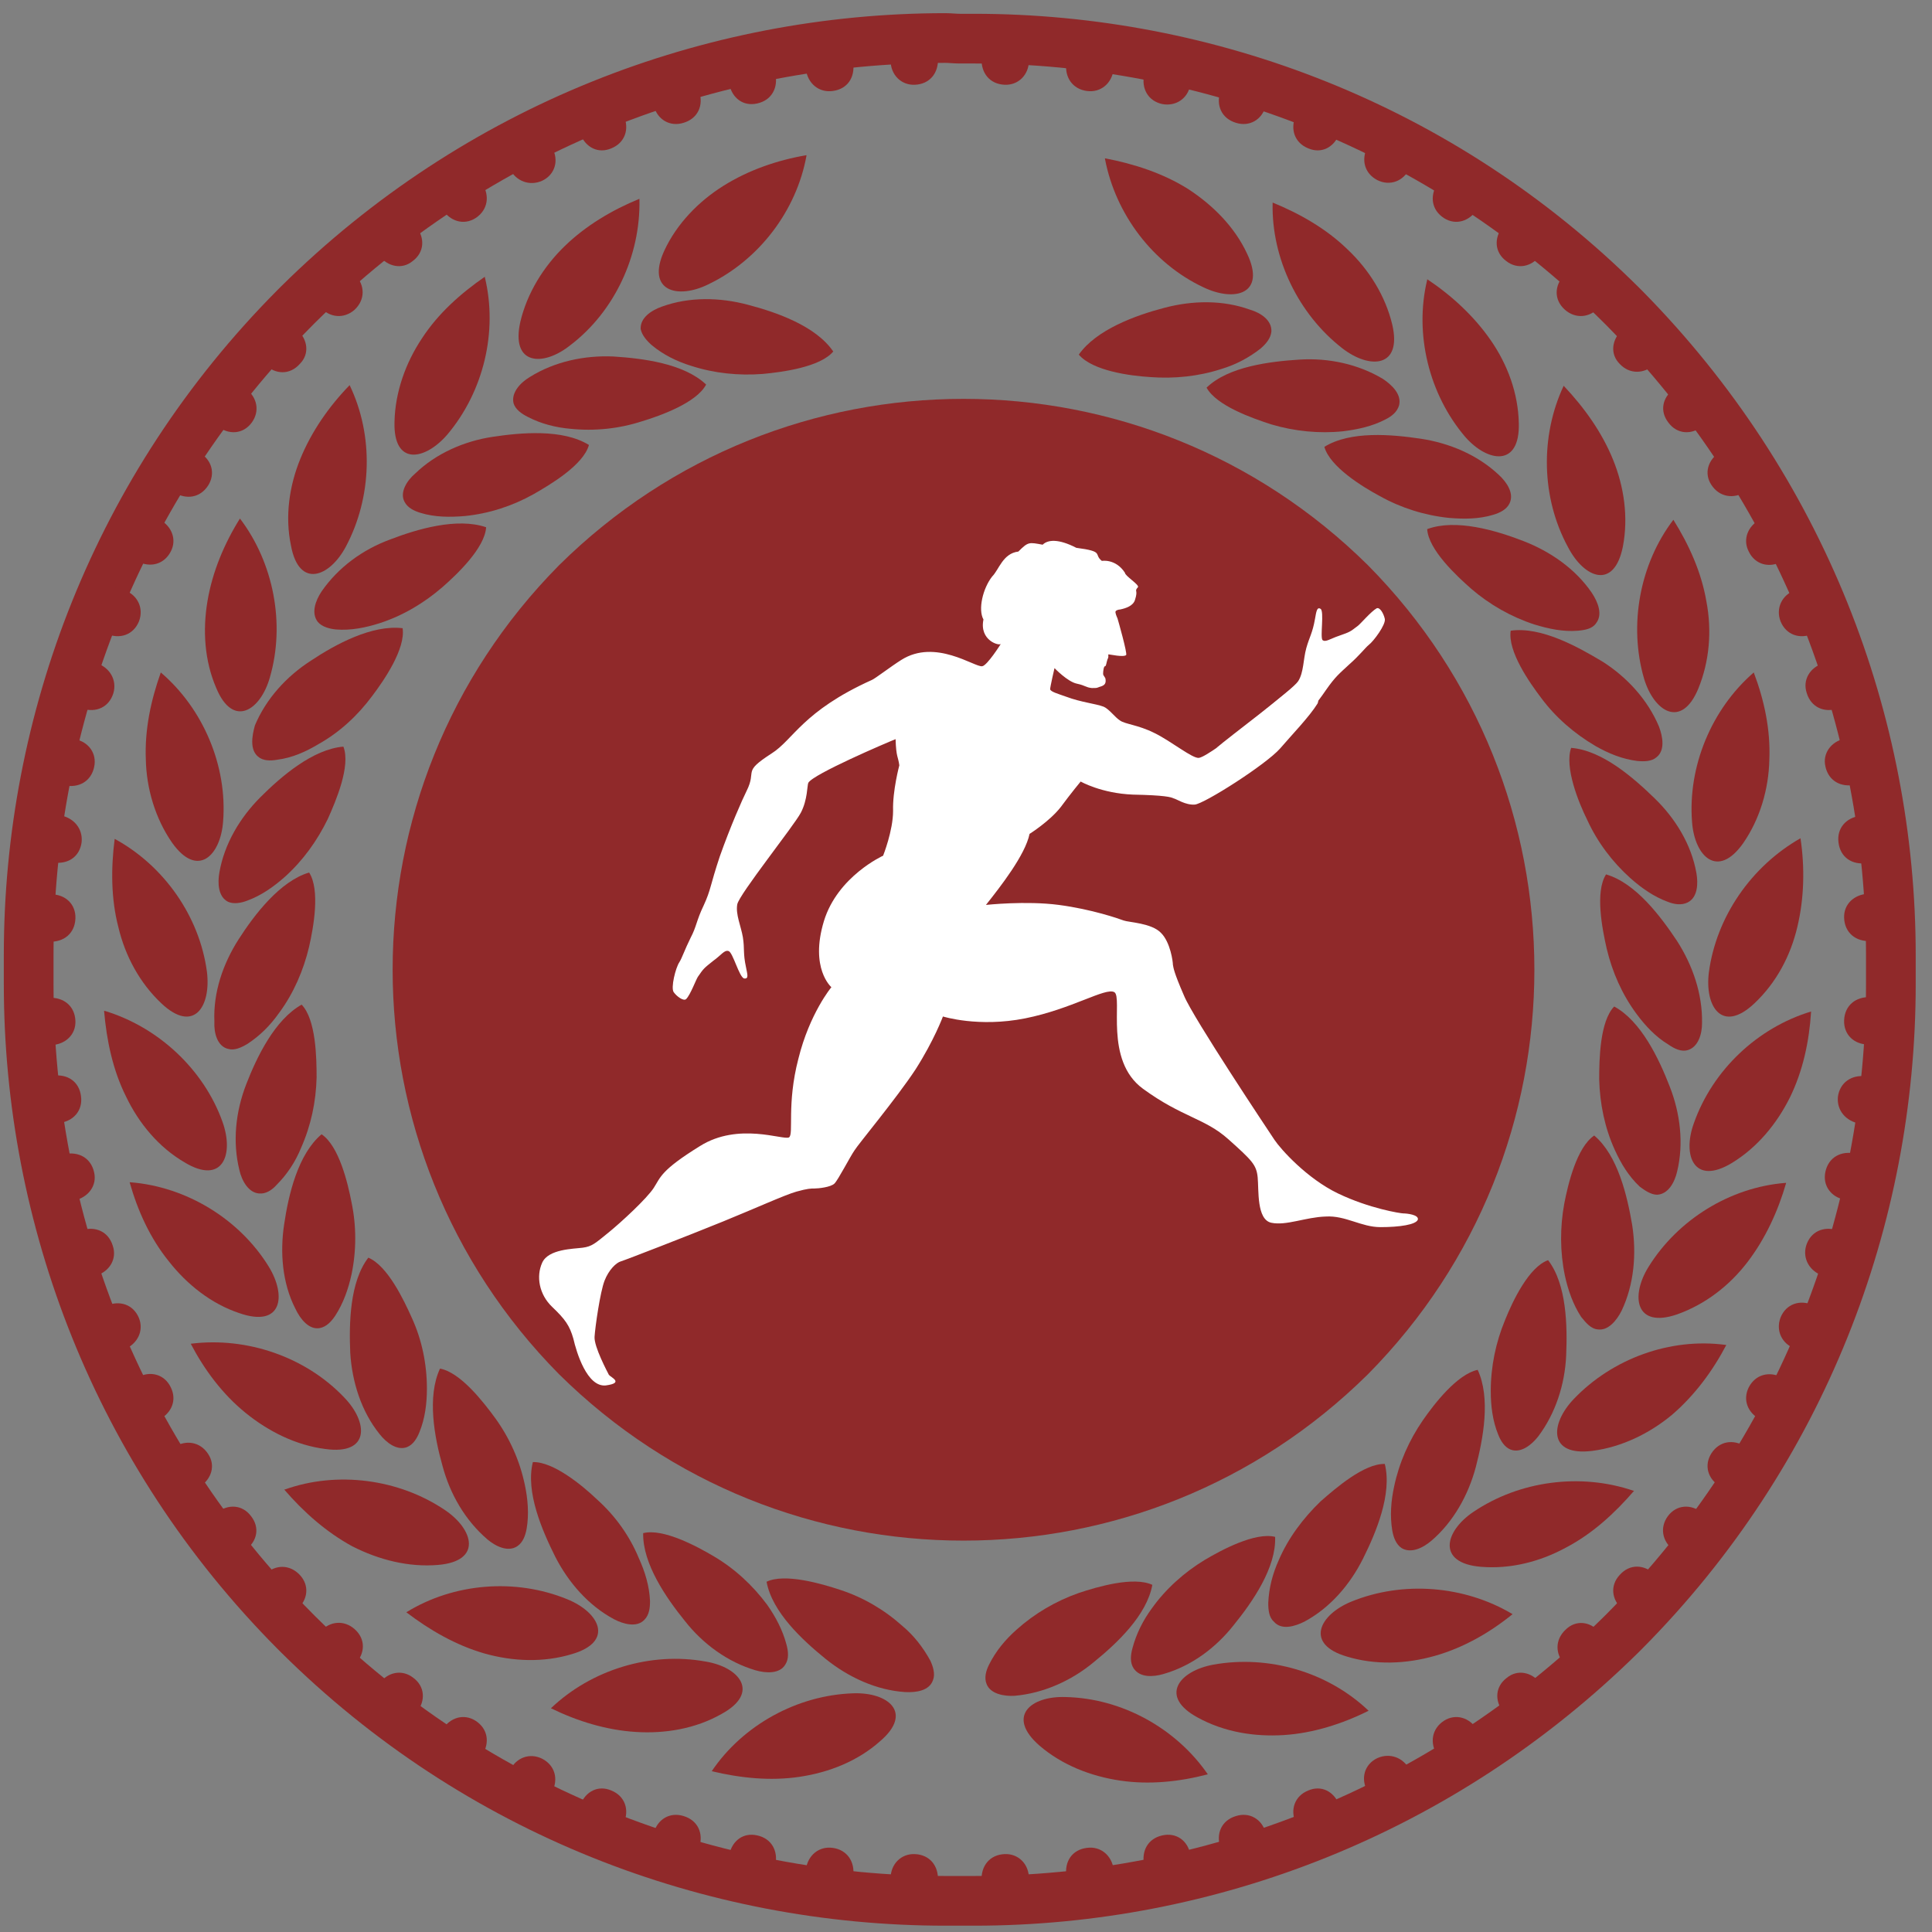 <?xml version="1.0" encoding="utf-8"?>
<!-- Generator: Adobe Illustrator 21.0.2, SVG Export Plug-In . SVG Version: 6.00 Build 0)  -->
<svg version="1.1" id="Layer_1" xmlns="http://www.w3.org/2000/svg" xmlns:xlink="http://www.w3.org/1999/xlink" x="0px" y="0px"
	 viewBox="0 0 310 310" style="enable-background:new 0 0 310 310;" xml:space="preserve">
<rect x="0" y="0" width="310" height="310" fill="#808080" stroke="none"/>
<style type="text/css">
	.st0{fill:#90292A;}
	.st1{fill:#FFFFFF;}
	.st2{fill:none;}
	.st3{fill:none;stroke:#90292A;stroke-width:7.975;stroke-miterlimit:10;}
</style>
<path class="st0" d="M154.6,64c23.5,0,46.9,8.9,64.9,26.7c17.8,18,26.7,41.4,26.7,64.9c0,23.5-8.9,46.9-26.7,64.9
	c-18,17.8-41.4,26.7-64.9,26.7c-23.5,0-46.9-8.9-64.9-26.7C71.9,202.5,63,179,63,155.6c0-23.5,8.9-46.9,26.7-64.9
	C107.7,72.9,131.1,64,154.6,64z"/>
<g>
	<path class="st1" d="M211.5,107.5c0.7,2.6-0.7-1.6-0.4-1.6c0.5,0,0.7,6.5,0.3,7c-1.3,2.1-4.2,5.1-6,7.2c-2.3,2.6-12.2,8.9-13.7,9
		c-1.5,0.1-2.9-0.9-3.4-1c-0.4-0.2-1.4-0.5-6.5-0.6c-5.1-0.2-8.4-2.1-8.4-2.1s-1.5,1.8-3.2,4.1c-1.8,2.3-5,4.3-5,4.3
		c-0.7,3.4-4.7,8.5-7,11.4c0,0,6.4-0.7,11.7,0c5.3,0.7,9.6,2.2,10.4,2.5c0.8,0.3,4.5,0.4,6,2c1.5,1.5,1.9,4.6,1.9,5.1
		c0.1,0.5,0.1,1.1,1.8,5c1.5,3.6,13.5,21.6,14.5,23.1c1,1.5,5.2,6.2,10.2,8.6c5,2.4,10,3.2,10.5,3.2c0.5,0,2.5,0.2,2.3,1
		c-0.3,0.8-2.9,1.2-6,1.2c-3.1,0-5.6-1.9-8.8-1.7c-3.2,0.1-6.3,1.5-8.7,1c-2.4-0.5-2-5.3-2.2-7.3c-0.2-2-0.9-2.7-4.7-6.1
		c-3.8-3.4-7.4-3.5-13.7-8.1c-6.3-4.6-3.2-14.7-4.6-15.5c-1.4-0.8-6.8,2.7-14.3,4.2c-7.5,1.5-13.2-0.3-13.2-0.3s-1.4,3.8-4.4,8.5
		c-3.1,4.7-9.2,12-9.8,13c-0.7,1-2.6,4.7-3.2,5.3c-0.6,0.6-2.6,0.8-3.2,0.8c-0.6,0-1.1,0-2.9,0.5c-1.8,0.5-6.4,2.6-11.8,4.8
		c-5.4,2.2-15.7,6.2-16.4,6.4c-0.7,0.2-1.9,1.3-2.6,3.1c-0.7,1.8-1.5,7.4-1.6,9c-0.1,1.6,2.1,5.7,2.3,6.1c0.3,0.4,2.5,1.3-0.5,1.7
		c-3,0.3-4.7-5.3-5.2-7.5c-0.6-2.1-1.3-3.1-3.4-5.1c-2.1-2-2.6-4.9-1.6-7.1c1-2.2,5-2.2,6.5-2.4c1.5-0.2,2-0.7,4.1-2.4
		c2.1-1.7,6.2-5.5,7.3-7.2c1.1-1.7,1.1-2.8,7.4-6.7c6.2-3.9,13.4-0.9,14.3-1.4c0.8-0.5-0.4-5.3,1.5-12.6c1.8-7.3,5.3-11.5,5.3-11.5
		s-3.5-3-1.2-10.6c2.2-7.2,9.5-10.5,9.5-10.5s1.6-4,1.6-7.2c-0.1-3.2,1-7.3,1-7.3c-0.2-1.5-0.5-1.2-0.6-4.2c-1.5,0.6-13.2,5.6-14,7
		c-0.2,0.4-0.1,2.7-1.2,4.8c-1.1,2.1-9.9,13.1-10.2,14.7c-0.3,1.6,0.6,3.5,0.9,5.3c0.3,1.9,0,2.5,0.5,4.8c0.2,1.1,0.5,1.9-0.3,1.8
		c-0.8-0.2-1.8-4.2-2.5-4.4c-0.7-0.2-1.1,0.6-2.5,1.6c-1.5,1.2-1.5,1.2-2.4,2.5c-0.3,0.4-1.2,2.9-1.9,3.6c-0.4,0.4-1.5-0.4-2-1.1
		c-0.5-0.7,0.3-3.9,0.9-4.8c0.4-0.6,0.9-2.1,1.8-3.9c1-1.9,0.9-2.7,2.1-5.2c1.2-2.6,1-3.1,2.6-7.9c1.7-4.8,3.6-9.1,4.3-10.5
		c1.7-3.4-0.8-2.9,4-6c3.5-2.2,5-6.8,16.1-11.8c0.5-0.2,3.1-2.2,4.7-3.2c5.5-3.5,11.8,1.2,13,1c0.8-0.1,3-3.6,3-3.6
		c-0.2,0.4-3.5-0.5-2.8-3.9c-0.9-1.6-0.1-5,1.4-6.9c1.1-1.1,1.7-3.7,4.2-4c1.6-1.6,1.7-1.5,3.9-1.1c0.8-0.8,2.5-1,5.4,0.5
		c4.6,0.6,2.7,1,4.1,2.1c0,0,2.2-0.4,3.7,1.9c0,0.5,2.3,1.9,2.1,2.3c-0.7,0.8,0.1,0.3-0.5,2.1c-0.3,0.9-1.4,1.3-2.4,1.5
		c-0.2,0-0.6,0.1-0.7,0.3c-0.1,0.2,0.2,0.9,0.3,1.1c0.1,0.3,1.6,5.6,1.4,5.9c-0.4,0.4-2.6-0.1-2.8-0.1c-0.2,0,0.1,0.3-0.2,0.8
		c-0.2,0.6-0.2,1.1-0.4,1.1c-0.2,0-0.3,0.8-0.3,1.2c0,0.4,0.4,0.5,0.4,1c0.1,1-0.8,1-1.2,1.2c-0.3,0.1-0.3,0.1-1,0.1
		c-1-0.1-1-0.4-2.4-0.7c-1.5-0.3-3.6-2.5-3.6-2.5s-0.7,3-0.7,3.4c0.1,0.4,1.2,0.7,2.6,1.2c2.4,0.9,4.7,1.1,6,1.6
		c0.9,0.4,1.8,1.7,2.6,2.2c0.8,0.6,2.9,0.7,5.5,2c2.7,1.3,6.2,4.2,7.2,4c1.1-0.2,4.9-3.1,7.3-4.8C201.8,114.8,211.3,107,211.5,107.5
		z"/>
</g>
<g>
	<path class="st2" d="M150.5,37.5c0.6,0,1.3,0,1.9,0c29.4-0.4,58.9,10.4,81.7,32.3c0.1,0.1,0.1,0.1,0.2,0.2c0.1,0.1,0.2,0.1,0.2,0.2
		c22.6,22.2,34.1,51.5,34.5,80.9c0,0.6,0,1.3,0,1.9c0,0.6,0,1.3,0,1.9c0.4,29.4-10.4,58.9-32.3,81.7c-0.1,0.1-0.1,0.1-0.2,0.2
		c-0.1,0.1-0.1,0.2-0.2,0.2c-22.2,22.6-51.5,34.1-80.9,34.5c-0.6,0-1.3,0-1.9,0c-0.6,0-1.3,0-1.9,0c-29.4,0.4-58.9-10.4-81.7-32.3
		c-0.1-0.1-0.2-0.1-0.2-0.2c-0.1-0.1-0.2-0.1-0.2-0.2c-22.6-22.2-34.1-51.5-34.5-80.9c0-0.6,0-1.3,0-1.9c0-0.6,0-1.3,0-1.9
		c-0.4-29.4,10.4-58.9,32.3-81.7c0.1-0.1,0.1-0.2,0.2-0.2c0.1-0.1,0.1-0.2,0.2-0.2c22.2-22.6,51.5-34.1,80.9-34.5
		C149.2,37.5,149.9,37.5,150.5,37.5z"/>
	<g>
		<path class="st0" d="M104.6,55.4c1.8,1.5,4,2.6,6.3,3.3c3.7,1.2,7.6,1.6,11.5,1.3c3.2-0.3,9.2-1.1,11.3-3.6
			c-2.8-4.1-9.1-6.3-13.7-7.5c-4.5-1.2-9.4-1.3-13.8,0.3c-1.7,0.6-3.5,1.8-3.4,3.6C103,53.8,103.8,54.7,104.6,55.4z"/>
		<path class="st0" d="M113.7,45.6c8.1-3.9,14.1-11.8,15.7-20.6c0,0,0,0,0-0.1c-4.7,0.8-9.3,2.4-13.3,4.9c-4,2.5-7.5,6.1-9.5,10.4
			C103.6,46.7,108.7,48.1,113.7,45.6z"/>
	</g>
	<path class="st0" d="M84.7,66.9c2.1,1.1,4.5,1.7,6.8,1.9c3.9,0.4,7.8,0,11.5-1.2c3-0.9,8.8-3,10.3-5.9c-3.6-3.4-10.2-4.2-14.9-4.5
		C93.8,57,89,58,85,60.5c-1.5,0.9-3,2.5-2.6,4.2C82.7,65.7,83.7,66.4,84.7,66.9z"/>
	<path class="st0" d="M91.5,55.4C98.6,50,102.8,41,102.6,32c0,0,0,0,0-0.1c-4.4,1.8-8.6,4.3-12,7.6c-3.4,3.3-6,7.5-7.1,12.1
		C81.9,58.6,87.1,58.9,91.5,55.4z"/>
	<path class="st0" d="M64.9,80.5c0.5,1,1.6,1.5,2.6,1.8c2.3,0.7,4.7,0.7,7.1,0.5c3.9-0.4,7.6-1.6,11-3.5c2.8-1.6,8-4.7,8.9-7.9
		c-4.2-2.6-10.9-2-15.5-1.3c-4.6,0.7-9.1,2.7-12.4,5.9C65.3,77.1,64.1,79,64.9,80.5z"/>
	<path class="st0" d="M71.8,69.7c5.8-6.9,8.1-16.5,6-25.2c0,0,0,0,0-0.1c-3.9,2.7-7.5,5.9-10.1,9.9c-2.6,3.9-4.3,8.6-4.4,13.4
		C63.1,74.8,68.2,73.9,71.8,69.7z"/>
	<path class="st0" d="M51.6,94.9c-1,1.5-1.7,3.5-0.6,4.9c0.7,0.8,1.9,1.1,2.9,1.2c2.4,0.2,4.8-0.3,7-1c3.7-1.2,7.1-3.2,10.1-5.8
		c2.4-2.1,6.8-6.3,7-9.6c-4.7-1.6-11.1,0.3-15.5,2C58.2,88.2,54.3,91,51.6,94.9z"/>
	<path class="st0" d="M55.5,87.7c4.2-7.9,4.5-17.8,0.6-25.9c0,0,0,0,0,0c-3.3,3.4-6.1,7.4-7.9,11.8c-1.8,4.4-2.5,9.3-1.5,14
		C48,94.5,52.9,92.6,55.5,87.7z"/>
	<path class="st0" d="M41.4,121.4c0.8,0.7,2,0.7,3.1,0.5c2.4-0.3,4.6-1.3,6.6-2.5c3.4-1.9,6.3-4.6,8.6-7.7c1.9-2.5,5.4-7.6,4.9-10.9
		c-4.9-0.6-10.8,2.6-14.7,5.2c-3.9,2.5-7.2,6.1-9,10.4C40.4,118.2,40.1,120.3,41.4,121.4z"/>
	<path class="st0" d="M43.3,108.7c2.5-8.6,0.6-18.4-4.8-25.5c0,0,0,0,0,0c-2.5,4-4.4,8.5-5.2,13.2c-0.8,4.7-0.5,9.6,1.4,14
		C37.4,116.9,41.8,114,43.3,108.7z"/>
	<path class="st0" d="M39.7,144.5c2.2-0.8,4.2-2.2,6-3.8c2.9-2.6,5.2-5.8,6.9-9.3c1.3-2.9,3.7-8.5,2.5-11.6
		c-4.9,0.4-10,4.8-13.3,8.1c-3.3,3.3-5.8,7.5-6.6,12.1c-0.3,1.7-0.2,3.9,1.4,4.7C37.5,145.1,38.7,144.9,39.7,144.5z"/>
	<path class="st0" d="M27.6,135.2c4.1,5.8,7.8,2.1,8.2-3.4c0.7-8.9-3.2-18.1-10-23.9c0,0,0,0,0,0c-1.6,4.5-2.6,9.2-2.4,14
		C23.5,126.5,24.9,131.3,27.6,135.2z"/>
	<path class="st0" d="M36.6,168.3c1,0.3,2.1-0.2,3.1-0.8c2-1.3,3.7-3,5.1-5c2.3-3.1,3.9-6.8,4.8-10.6c0.7-3.1,1.8-9.1,0-11.9
		c-4.7,1.4-8.8,6.8-11.3,10.7c-2.5,3.9-4.1,8.5-3.9,13.2C34.3,165.8,34.9,167.9,36.6,168.3z"/>
	<path class="st0" d="M25.9,161c5.2,4.9,8,0.5,7.3-5.1c-1.2-8.9-6.9-17-14.8-21.3c0,0,0,0,0,0c-0.6,4.7-0.6,9.6,0.6,14.2
		C20.1,153.4,22.4,157.7,25.9,161z"/>
	<path class="st0" d="M41.6,191.5c1.1,0.1,2.1-0.6,2.8-1.4c1.7-1.7,3-3.7,3.9-5.9c1.6-3.6,2.4-7.4,2.5-11.3c0-3.2-0.1-9.3-2.4-11.7
		c-4.3,2.4-7.2,8.4-8.9,12.8c-1.7,4.4-2.2,9.2-1.1,13.7C38.8,189.5,39.9,191.4,41.6,191.5z"/>
	<path class="st0" d="M29.6,186.5c6.1,3.7,8-1.2,6.1-6.5c-3-8.4-10.3-15.2-18.9-17.8c0,0,0,0-0.1,0c0.4,4.7,1.4,9.5,3.5,13.7
		C22.3,180.3,25.5,184.1,29.6,186.5z"/>
	<path class="st0" d="M51.3,213.1c1.1-0.2,1.9-1.1,2.5-2c1.3-2,2.1-4.3,2.6-6.6c0.8-3.8,0.8-7.8,0-11.6c-0.6-3.1-2-9-4.8-10.9
		c-3.8,3.2-5.3,9.7-6,14.4c-0.7,4.6-0.3,9.5,1.8,13.6C48.2,211.7,49.6,213.4,51.3,213.1z"/>
	<path class="st0" d="M43.1,203.2c-4.7-7.6-13.2-12.8-22.2-13.5c0,0,0,0-0.1,0c1.3,4.6,3.3,9,6.3,12.7c2.9,3.7,6.8,6.8,11.3,8.3
		C45.3,213.1,46,207.9,43.1,203.2z"/>
	<path class="st0" d="M60.9,230.1c1.1,1.4,2.8,2.7,4.4,2.1c1-0.4,1.6-1.4,2-2.4c0.9-2.2,1.2-4.6,1.2-7c0-3.9-0.8-7.8-2.4-11.3
		c-1.3-2.9-3.9-8.4-7-9.7c-3,3.9-3.1,10.6-2.9,15.3C56.5,221.8,58,226.5,60.9,230.1z"/>
	<path class="st0" d="M55.2,224.2c-6.2-6.5-15.6-9.7-24.5-8.6c0,0,0,0-0.1,0c2.2,4.2,5.1,8.1,8.8,11.1c3.7,3,8.1,5.2,12.8,5.8
		C59.4,233.5,59.1,228.2,55.2,224.2z"/>
	<path class="st0" d="M70.6,219.6c-2.1,4.5-0.9,11,0.4,15.6c1.2,4.5,3.6,8.7,7.2,11.8c1.3,1.1,3.3,2.1,4.8,1.1
		c0.9-0.6,1.3-1.7,1.5-2.8c0.4-2.3,0.2-4.8-0.3-7.1c-0.8-3.8-2.4-7.4-4.7-10.6C77.6,225,73.9,220.2,70.6,219.6z"/>
	<path class="st0" d="M70.3,251.1c7.1-0.6,5.7-5.7,1.1-8.8c-7.4-5-17.3-6.3-25.7-3.3c0,0,0,0-0.1,0c3.1,3.6,6.7,6.8,10.9,9.1
		C60.8,250.3,65.6,251.5,70.3,251.1z"/>
	<path class="st0" d="M95.8,240.6c-2.3-2.2-7-6.1-10.3-6c-1.2,4.8,1.5,11,3.6,15.2c2.1,4.1,5.3,7.8,9.4,10c1.5,0.8,3.7,1.4,4.9,0.1
		c0.8-0.8,0.9-2,0.9-3c-0.1-2.4-0.8-4.7-1.8-6.9C101,246.4,98.7,243.2,95.8,240.6z"/>
	<path class="st0" d="M91,256.6c-8.3-3.4-18.2-2.6-25.8,2.1c0,0,0,0,0,0c3.8,2.9,8,5.3,12.5,6.6c4.6,1.3,9.5,1.5,14.1,0.1
		C98.6,263.4,96.2,258.7,91,256.6z"/>
	<path class="st0" d="M121.2,268c1.7,0.5,3.9,0.6,4.8-0.9c0.6-0.9,0.5-2.1,0.2-3.2c-0.6-2.3-1.7-4.4-3.1-6.4
		c-2.3-3.1-5.2-5.8-8.6-7.8c-2.7-1.6-8.1-4.5-11.3-3.7c-0.1,4.9,3.7,10.4,6.7,14.1C112.8,263.8,116.8,266.7,121.2,268z"/>
	<path class="st0" d="M113.2,266.6c-8.8-1.6-18.3,1.3-24.8,7.5c0,0,0,0,0,0c4.3,2.1,8.9,3.5,13.6,3.8c4.7,0.3,9.6-0.5,13.8-2.9
		C122,271.6,118.7,267.5,113.2,266.6z"/>
	<path class="st0" d="M144.8,260.9c-2.9-2.6-6.3-4.6-10-5.8c-3-1-8.9-2.7-11.8-1.3c0.9,4.9,5.8,9.4,9.5,12.4c3.6,2.9,8.1,5,12.7,5.3
		c1.8,0.1,3.9-0.2,4.5-1.9c0.4-1,0-2.2-0.4-3.1C148.1,264.3,146.6,262.4,144.8,260.9z"/>
	<path class="st0" d="M136.9,271.7c-9,0.3-17.7,5.1-22.7,12.5c0,0,0,0,0,0c4.6,1.1,9.4,1.6,14.1,0.9c4.7-0.7,9.3-2.5,12.9-5.7
		C146.6,274.8,142.5,271.5,136.9,271.7z"/>
	<path class="st0" d="M184.5,60.5c3.9,0.3,7.8-0.1,11.5-1.3c2.3-0.7,4.4-1.8,6.3-3.3c0.8-0.7,1.6-1.6,1.7-2.7c0.1-1.8-1.7-3-3.4-3.5
		c-4.4-1.6-9.3-1.5-13.8-0.3c-4.6,1.2-10.9,3.5-13.7,7.5C175.3,59.5,181.3,60.3,184.5,60.5z"/>
	<path class="st0" d="M193.1,46.1c5,2.4,10.1,1.1,7-5.4c-2-4.3-5.5-7.8-9.5-10.4c-4-2.5-8.6-4-13.3-4.9c0,0,0,0,0,0.1
		C179,34.4,185,42.3,193.1,46.1z"/>
	<path class="st0" d="M221.9,60.8c-4-2.4-8.8-3.4-13.4-3.1c-4.7,0.3-11.4,1.1-14.9,4.5c1.6,2.9,7.3,4.9,10.4,5.9
		c3.7,1.1,7.7,1.5,11.5,1.1c2.4-0.3,4.7-0.8,6.8-1.9c1-0.5,1.9-1.2,2.2-2.3C224.9,63.3,223.4,61.8,221.9,60.8z"/>
	<path class="st0" d="M215.4,55.9c4.4,3.4,9.6,3.1,8-3.8c-1.1-4.6-3.7-8.8-7.2-12.1c-3.4-3.3-7.6-5.7-12-7.5c0,0,0,0,0,0.1
		C204,41.4,208.3,50.4,215.4,55.9z"/>
	<path class="st0" d="M212.5,71.7c0.9,3.2,6.1,6.4,8.9,7.9c3.4,1.9,7.2,3.1,11.1,3.5c2.4,0.2,4.8,0.2,7.1-0.5c1-0.3,2.1-0.8,2.6-1.8
		c0.8-1.6-0.4-3.4-1.7-4.6c-3.4-3.2-7.9-5.1-12.5-5.8C223.3,69.7,216.7,69.1,212.5,71.7z"/>
	<path class="st0" d="M243.7,67.9c-0.1-4.8-1.8-9.4-4.5-13.3c-2.7-3.9-6.3-7.2-10.2-9.8c0,0,0,0,0,0.1c-2.1,8.7,0.3,18.4,6.1,25.2
		C238.7,74.2,243.9,75,243.7,67.9z"/>
	<path class="st0" d="M229,84.9c0.2,3.3,4.7,7.5,7.1,9.6c2.9,2.5,6.4,4.5,10.1,5.7c2.3,0.7,4.6,1.2,7,1c1.1-0.1,2.3-0.3,2.9-1.2
		c1.1-1.4,0.3-3.4-0.7-4.9c-2.6-3.8-6.6-6.6-11-8.3C240,85.1,233.6,83.2,229,84.9z"/>
	<path class="st0" d="M260.4,87.7c0.9-4.7,0.2-9.6-1.6-14c-1.8-4.4-4.6-8.3-7.9-11.8c0,0,0,0,0,0c-3.8,8.1-3.6,18,0.7,25.9
		C254.2,92.8,259,94.7,260.4,87.7z"/>
	<path class="st0" d="M242.4,101.2c-0.5,3.3,3,8.3,4.9,10.8c2.3,3.1,5.3,5.7,8.7,7.7c2.1,1.2,4.3,2.1,6.7,2.4
		c1.1,0.1,2.3,0.1,3.1-0.6c1.4-1.1,1-3.3,0.4-4.9c-1.8-4.3-5.1-7.9-9-10.4C253.2,103.8,247.3,100.5,242.4,101.2z"/>
	<path class="st0" d="M272.5,110.5c1.8-4.4,2.2-9.3,1.3-14c-0.8-4.7-2.8-9.1-5.3-13.1c0,0,0,0,0,0c-5.4,7.1-7.2,16.9-4.7,25.5
		C265.4,114.2,269.8,117,272.5,110.5z"/>
	<path class="st0" d="M261.6,140.9c1.8,1.6,3.8,3,6,3.8c1,0.4,2.2,0.6,3.2,0.1c1.6-0.8,1.7-3,1.4-4.7c-0.8-4.6-3.4-8.8-6.7-12
		c-3.4-3.3-8.4-7.7-13.4-8.1c-1.1,3.1,1.2,8.8,2.6,11.6C256.3,135.1,258.7,138.3,261.6,140.9z"/>
	<path class="st0" d="M271.5,131.9c0.4,5.5,4.1,9.2,8.2,3.4c2.7-3.9,4.1-8.7,4.2-13.4c0.2-4.8-0.8-9.5-2.5-14c0,0,0,0,0,0
		C274.6,113.8,270.8,123,271.5,131.9z"/>
	<path class="st0" d="M270.8,168.5c1.7-0.5,2.3-2.6,2.3-4.3c0.1-4.7-1.5-9.3-4-13.2c-2.6-3.9-6.6-9.3-11.4-10.7
		c-1.8,2.8-0.6,8.8,0.1,11.9c0.9,3.8,2.5,7.4,4.8,10.5c1.4,1.9,3.1,3.7,5.1,4.9C268.7,168.3,269.8,168.8,270.8,168.5z"/>
	<path class="st0" d="M274.2,156c-0.7,5.5,2.1,9.9,7.3,5c3.5-3.3,5.8-7.6,6.9-12.3c1.1-4.6,1.2-9.5,0.5-14.2c0,0,0,0,0,0
		C281,139,275.4,147.1,274.2,156z"/>
	<path class="st0" d="M265.9,191.7c1.8-0.1,2.8-2,3.2-3.7c1.1-4.5,0.5-9.4-1.2-13.7c-1.7-4.4-4.6-10.5-8.9-12.8
		c-2.3,2.4-2.4,8.5-2.4,11.7c0.1,3.9,0.9,7.8,2.5,11.3c1,2.2,2.2,4.2,4,5.9C263.9,191,264.9,191.7,265.9,191.7z"/>
	<path class="st0" d="M290.6,162.3c-8.6,2.6-15.8,9.4-18.8,17.9c-1.9,5.2,0,10.1,6.1,6.4c4.1-2.5,7.2-6.3,9.3-10.5
		C289.3,171.8,290.3,167.1,290.6,162.3C290.6,162.3,290.6,162.3,290.6,162.3z"/>
	<path class="st0" d="M256.3,213.3c1.7,0.3,3.1-1.4,3.9-3c2-4.2,2.4-9.1,1.7-13.7c-0.8-4.7-2.3-11.2-6.1-14.4
		c-2.8,1.9-4.2,7.8-4.8,10.9c-0.7,3.8-0.7,7.8,0.1,11.6c0.5,2.3,1.3,4.6,2.6,6.6C254.5,212.3,255.3,213.2,256.3,213.3z"/>
	<path class="st0" d="M264.5,203.3c-2.9,4.7-2.1,9.9,4.6,7.6c4.5-1.6,8.4-4.6,11.3-8.4c2.9-3.8,4.9-8.2,6.2-12.7c0,0,0,0-0.1,0
		C277.6,190.5,269.2,195.7,264.5,203.3z"/>
	<path class="st0" d="M241.5,211.8c-1.5,3.6-2.3,7.5-2.3,11.4c0,2.4,0.3,4.8,1.2,7c0.4,1,1,2,2,2.4c1.6,0.6,3.3-0.7,4.4-2.1
		c2.8-3.7,4.3-8.4,4.5-13c0.2-4.7,0.1-11.4-2.9-15.3C245.3,203.3,242.7,208.8,241.5,211.8z"/>
	<path class="st0" d="M252.5,224.5c-3.8,4-4.1,9.2,3,8.3c4.7-0.6,9.2-2.8,12.8-5.8c3.6-3.1,6.5-7,8.7-11.2c0,0,0,0-0.1,0
		C268,214.6,258.7,218,252.5,224.5z"/>
	<path class="st0" d="M228.3,227.9c-2.2,3.2-3.8,6.8-4.6,10.6c-0.5,2.3-0.7,4.7-0.3,7.1c0.2,1.1,0.6,2.2,1.5,2.8
		c1.5,0.9,3.4,0,4.8-1.2c3.5-3,5.9-7.3,7.1-11.8c1.2-4.6,2.4-11.1,0.3-15.6C233.8,220.5,230.1,225.3,228.3,227.9z"/>
	<path class="st0" d="M236.4,242.6c-4.6,3.1-5.9,8.2,1.2,8.8c4.7,0.4,9.5-0.8,13.7-3.1c4.2-2.2,7.8-5.5,10.9-9.1c0,0,0,0-0.1,0
		C253.6,236.3,243.8,237.6,236.4,242.6z"/>
	<path class="st0" d="M209.3,260.2c4.1-2.2,7.3-5.9,9.4-10.1c2.1-4.2,4.7-10.4,3.5-15.2c-3.3-0.1-7.9,3.9-10.3,6
		c-2.8,2.7-5.2,5.9-6.7,9.4c-1,2.2-1.6,4.5-1.7,6.9c0,1.1,0.1,2.3,0.9,3C205.6,261.6,207.7,261,209.3,260.2z"/>
	<path class="st0" d="M216.8,257c-5.1,2.1-7.5,6.8-0.7,8.8c4.6,1.4,9.5,1.2,14.1-0.1c4.6-1.3,8.8-3.7,12.5-6.7c0,0,0,0,0,0
		C235,254.4,225.1,253.6,216.8,257z"/>
	<path class="st0" d="M193.3,250.3c-3.3,2-6.3,4.7-8.5,7.8c-1.4,1.9-2.5,4.1-3.1,6.4c-0.3,1.1-0.4,2.3,0.2,3.2
		c1,1.5,3.1,1.4,4.8,0.9c4.5-1.3,8.4-4.2,11.3-7.9c3-3.7,6.8-9.2,6.6-14.1C201.4,245.8,196,248.7,193.3,250.3z"/>
	<path class="st0" d="M194.7,267.1c-5.5,1-8.8,5.1-2.5,8.5c4.2,2.3,9,3.1,13.8,2.8c4.7-0.3,9.4-1.8,13.6-3.9c0,0,0,0,0,0
		C213.1,268.3,203.6,265.5,194.7,267.1z"/>
	<path class="st0" d="M184.9,254.3c-3-1.4-8.8,0.3-11.8,1.3c-3.7,1.3-7.1,3.3-10,5.9c-1.8,1.6-3.3,3.4-4.4,5.6
		c-0.5,1-0.8,2.1-0.4,3.1c0.6,1.6,2.8,2,4.5,1.9c4.6-0.4,9.1-2.4,12.7-5.4C179.2,263.7,184,259.2,184.9,254.3z"/>
	<path class="st0" d="M171,272.3c-5.6-0.2-9.6,3.1-4.2,7.8c3.6,3.1,8.2,4.9,12.9,5.6c4.7,0.7,9.5,0.2,14.1-1c0,0,0,0,0,0
		C188.7,277.3,180,272.5,171,272.3z"/>
</g>
<path class="st3" d="M154,6.2c0.8,0,1.6,0,2.3,0c37.5,0,75.1,14.2,103.8,42.7c0.1,0.1,0.2,0.2,0.3,0.3c0.1,0.1,0.2,0.2,0.3,0.3
	c28.4,28.8,42.7,66.3,42.7,103.8c0,0.8,0,1.6,0,2.3c0,0.8,0,1.6,0,2.3c0,37.5-14.2,75.1-42.7,103.8c-0.1,0.1-0.2,0.2-0.3,0.3
	c-0.1,0.1-0.2,0.2-0.3,0.3c-28.8,28.4-66.3,42.7-103.8,42.7c-0.8,0-1.6,0-2.3,0c-0.8,0-1.6,0-2.3,0c-37.5,0-75.1-14.2-103.8-42.7
	c-0.1-0.1-0.2-0.2-0.3-0.3c-0.1-0.1-0.2-0.2-0.3-0.3C18.8,233,4.6,195.4,4.6,157.9c0-0.8,0-1.6,0-2.3c0-0.8,0-1.6,0-2.4
	c0-37.5,14.2-75.1,42.7-103.8c0.1-0.1,0.2-0.2,0.3-0.3c0.1-0.1,0.2-0.2,0.3-0.3C76.6,20.4,114.1,6.1,151.7,6.1
	C152.4,6.1,153.2,6.2,154,6.2z"/>
<path class="st2" d="M154,12.3c0.8,0,1.6,0,2.4,0c36,0,71.9,13.6,99.5,40.9c0.1,0.1,0.2,0.2,0.3,0.3c0.1,0.1,0.2,0.2,0.3,0.3
	c27.3,27.6,40.9,63.5,40.9,99.5c0,0.8,0,1.6,0,2.3c0,0.8,0,1.6,0,2.3c0,36-13.6,71.9-40.9,99.5c-0.1,0.1-0.2,0.2-0.3,0.3
	c-0.1,0.1-0.2,0.2-0.3,0.3c-27.6,27.3-63.5,40.9-99.5,40.9c-0.8,0-1.6,0-2.3,0c-0.8,0-1.6,0-2.3,0c-36,0-71.9-13.6-99.5-40.9
	c-0.1-0.1-0.2-0.2-0.3-0.3c-0.1-0.1-0.2-0.2-0.3-0.3c-27.3-27.6-40.9-63.5-40.9-99.5c0-0.8,0-1.6,0-2.3c0-0.8,0-1.6,0-2.3
	c0-36,13.6-71.9,40.9-99.5c0.1-0.1,0.2-0.2,0.3-0.3c0.1-0.1,0.2-0.2,0.3-0.3c27.6-27.3,63.5-40.9,99.5-40.9
	C152.4,12.3,153.2,12.3,154,12.3z"/>
<g>
	<g>
		<g>
			<path class="st0" d="M260.3,52.9c1.8-1.6,4.1-1.5,5.6,0.1c1.5,1.7,1.3,3.9-0.4,5.5c-1.7,1.5-4,1.6-5.6-0.1
				C258.3,56.8,258.6,54.5,260.3,52.9z"/>
		</g>
		<g>
			<path class="st0" d="M268.6,62.4c1.9-1.4,4.2-1.2,5.5,0.6c1.4,1.8,1,4-0.9,5.4c-1.8,1.4-4.1,1.3-5.5-0.6
				C266.3,66,266.7,63.8,268.6,62.4z"/>
		</g>
		<g>
			<path class="st0" d="M276,72.5c2-1.3,4.3-0.8,5.5,1.1c1.2,1.9,0.6,4.1-1.4,5.3c-1.9,1.2-4.2,0.9-5.5-1.1
				C273.4,76,274,73.8,276,72.5z"/>
		</g>
		<g>
			<path class="st0" d="M282.5,83.3c2.1-1.1,4.3-0.4,5.3,1.6c1,2,0.3,4.1-1.9,5.2c-2,1.1-4.3,0.5-5.3-1.6
				C279.6,86.6,280.4,84.4,282.5,83.3z"/>
		</g>
		<g>
			<path class="st0" d="M288,94.7c2.2-0.9,4.3,0,5.2,2c0.8,2.1-0.1,4.1-2.3,5c-2.1,0.9-4.3,0.2-5.2-2
				C284.9,97.6,285.9,95.5,288,94.7z"/>
		</g>
		<g>
			<path class="st0" d="M292.6,106.4c2.3-0.7,4.3,0.3,5,2.5c0.7,2.1-0.5,4.1-2.7,4.8c-2.2,0.7-4.3-0.2-5-2.5
				C289.2,109.1,290.4,107.1,292.6,106.4z"/>
		</g>
		<g>
			<path class="st0" d="M296,118.5c2.3-0.5,4.3,0.7,4.8,2.9c0.5,2.2-0.8,4-3.1,4.5c-2.3,0.5-4.3-0.6-4.8-2.9
				C292.4,120.9,293.8,119,296,118.5z"/>
		</g>
		<g>
			<path class="st0" d="M298.5,130.9c2.3-0.3,4.2,1.1,4.5,3.3c0.3,2.2-1.2,4-3.5,4.3c-2.3,0.3-4.2-0.9-4.5-3.3
				C294.7,132.9,296.2,131.2,298.5,130.9z"/>
		</g>
		<g>
			<path class="st0" d="M299.8,143.4c2.4-0.1,4.1,1.4,4.2,3.7c0.1,2.2-1.5,3.8-3.9,3.9c-2.3,0.1-4.1-1.3-4.2-3.7
				C295.8,145.1,297.5,143.5,299.8,143.4z"/>
		</g>
	</g>
	<g>
		<g>
			<path class="st0" d="M51.4,49.3c-1.6-1.8-1.5-4.1,0.1-5.6c1.7-1.5,3.9-1.3,5.5,0.4c1.6,1.7,1.6,4-0.1,5.6
				C55.2,51.2,52.9,51,51.4,49.3z"/>
		</g>
		<g>
			<path class="st0" d="M60.8,41c-1.4-1.9-1.2-4.2,0.6-5.5c1.8-1.4,4-1,5.4,0.9c1.4,1.8,1.3,4.1-0.6,5.5
				C64.5,43.3,62.2,42.8,60.8,41z"/>
		</g>
		<g>
			<path class="st0" d="M71,33.6c-1.3-2-0.8-4.3,1.1-5.5c1.9-1.2,4.1-0.6,5.3,1.4c1.2,1.9,0.9,4.2-1.1,5.5
				C74.4,36.2,72.2,35.5,71,33.6z"/>
		</g>
		<g>
			<path class="st0" d="M81.8,27.1c-1.1-2.1-0.4-4.3,1.6-5.3c2-1,4.1-0.3,5.2,1.9c1.1,2,0.5,4.3-1.6,5.3
				C85,29.9,82.8,29.1,81.8,27.1z"/>
		</g>
		<g>
			<path class="st0" d="M93.1,21.5c-0.9-2.2,0-4.3,2-5.2c2.1-0.8,4.1,0.1,5,2.3c0.9,2.1,0.2,4.3-2,5.2C96,24.7,94,23.7,93.1,21.5z"
				/>
		</g>
		<g>
			<path class="st0" d="M104.9,17c-0.7-2.3,0.3-4.3,2.5-5c2.1-0.7,4.1,0.5,4.8,2.7c0.7,2.2-0.2,4.3-2.5,5
				C107.5,20.4,105.5,19.2,104.9,17z"/>
		</g>
		<g>
			<path class="st0" d="M117,13.5c-0.5-2.3,0.7-4.3,2.9-4.8c2.2-0.5,4,0.8,4.5,3.1c0.5,2.3-0.6,4.3-2.9,4.8
				C119.3,17.1,117.5,15.8,117,13.5z"/>
		</g>
		<g>
			<path class="st0" d="M129.3,11.1c-0.3-2.3,1.1-4.2,3.3-4.5c2.2-0.3,4,1.2,4.3,3.5c0.3,2.3-0.9,4.2-3.3,4.5
				C131.4,14.9,129.6,13.4,129.3,11.1z"/>
		</g>
		<g>
			<path class="st0" d="M142.9,9.7c-0.1-2.4,1.4-4.1,3.7-4.2c2.2-0.1,3.8,1.5,3.9,3.9c0.1,2.3-1.3,4.1-3.7,4.2
				C144.6,13.7,142.9,12,142.9,9.7z"/>
		</g>
	</g>
	<g>
		<g>
			<path class="st0" d="M47.7,258.2c-1.8,1.6-4.1,1.5-5.6-0.1c-1.5-1.7-1.3-3.9,0.4-5.5c1.7-1.6,4-1.6,5.6,0.1
				C49.7,254.4,49.4,256.7,47.7,258.2z"/>
		</g>
		<g>
			<path class="st0" d="M39.4,248.7c-1.9,1.4-4.2,1.2-5.5-0.6c-1.4-1.8-1-4,0.9-5.4c1.8-1.4,4.1-1.3,5.5,0.6
				C41.7,245.1,41.3,247.3,39.4,248.7z"/>
		</g>
		<g>
			<path class="st0" d="M32,238.6c-2,1.3-4.3,0.8-5.5-1.1c-1.2-1.9-0.6-4.1,1.4-5.3c1.9-1.2,4.2-0.9,5.5,1.1
				C34.6,235.1,34,237.3,32,238.6z"/>
		</g>
		<g>
			<path class="st0" d="M25.5,227.8c-2.1,1.1-4.3,0.4-5.3-1.6c-1-2-0.3-4.1,1.9-5.2c2-1.1,4.3-0.5,5.3,1.6
				C28.4,224.6,27.6,226.7,25.5,227.8z"/>
		</g>
		<g>
			<path class="st0" d="M20,216.5c-2.2,0.9-4.3,0-5.2-2c-0.8-2.1,0.1-4.1,2.3-5c2.1-0.9,4.3-0.2,5.2,2
				C23.1,213.5,22.1,215.6,20,216.5z"/>
		</g>
		<g>
			<path class="st0" d="M15.4,204.7c-2.3,0.7-4.3-0.3-5-2.5c-0.7-2.1,0.5-4.1,2.7-4.8c2.2-0.7,4.3,0.2,5,2.5
				C18.8,202,17.6,204,15.4,204.7z"/>
		</g>
		<g>
			<path class="st0" d="M12,192.6c-2.3,0.5-4.3-0.7-4.8-2.9c-0.5-2.2,0.8-4,3.1-4.5c2.3-0.5,4.3,0.6,4.8,2.9
				C15.6,190.2,14.2,192.1,12,192.6z"/>
		</g>
		<g>
			<path class="st0" d="M9.5,180.2c-2.3,0.3-4.2-1.1-4.5-3.3c-0.3-2.2,1.2-4,3.5-4.3c2.3-0.3,4.2,0.9,4.5,3.3
				C13.3,178.2,11.8,179.9,9.5,180.2z"/>
		</g>
		<g>
			<path class="st0" d="M8.2,167.7c-2.4,0.1-4.1-1.4-4.2-3.7c-0.1-2.2,1.5-3.8,3.9-3.9c2.3-0.1,4.1,1.3,4.2,3.7
				C12.2,166,10.5,167.6,8.2,167.7z"/>
		</g>
	</g>
	<g>
		<g>
			<path class="st0" d="M256.7,261.9c1.6,1.8,1.5,4.1-0.1,5.6c-1.7,1.5-3.9,1.3-5.5-0.4c-1.6-1.7-1.6-4,0.1-5.6
				C252.8,259.9,255.1,260.1,256.7,261.9z"/>
		</g>
		<g>
			<path class="st0" d="M247.2,270.1c1.4,1.9,1.2,4.2-0.6,5.5c-1.8,1.4-4,1-5.4-0.9c-1.4-1.8-1.3-4.1,0.6-5.5
				C243.5,267.8,245.8,268.3,247.2,270.1z"/>
		</g>
		<g>
			<path class="st0" d="M237,277.5c1.3,2,0.8,4.3-1.1,5.5c-1.9,1.2-4.1,0.6-5.3-1.4c-1.2-1.9-0.9-4.2,1.1-5.5
				C233.6,274.9,235.8,275.6,237,277.5z"/>
		</g>
		<g>
			<path class="st0" d="M226.2,284c1.1,2.1,0.4,4.3-1.6,5.3c-2,1-4.1,0.3-5.2-1.9c-1.1-2-0.5-4.3,1.6-5.3
				C223,281.2,225.2,282,226.2,284z"/>
		</g>
		<g>
			<path class="st0" d="M214.9,289.6c0.9,2.2,0,4.3-2,5.2c-2.1,0.9-4.1-0.1-5-2.3c-0.9-2.1-0.2-4.3,2-5.2
				C212,286.4,214,287.4,214.9,289.6z"/>
		</g>
		<g>
			<path class="st0" d="M203.1,294.1c0.7,2.3-0.3,4.3-2.5,5c-2.1,0.7-4.1-0.5-4.8-2.7c-0.7-2.2,0.2-4.3,2.5-5
				C200.5,290.7,202.5,291.9,203.1,294.1z"/>
		</g>
		<g>
			<path class="st0" d="M191,297.6c0.5,2.3-0.7,4.3-2.9,4.8c-2.2,0.5-4-0.8-4.5-3.1c-0.5-2.3,0.6-4.3,2.9-4.8
				C188.7,294,190.6,295.3,191,297.6z"/>
		</g>
		<g>
			<path class="st0" d="M178.7,300c0.3,2.3-1.1,4.2-3.3,4.5c-2.2,0.3-4-1.2-4.3-3.5c-0.3-2.3,0.9-4.2,3.3-4.5
				C176.6,296.2,178.4,297.7,178.7,300z"/>
		</g>
		<g>
			<path class="st0" d="M165.1,301.4c0.1,2.4-1.4,4.1-3.7,4.2c-2.2,0.1-3.8-1.5-3.9-3.9c-0.1-2.3,1.3-4.1,3.7-4.2
				C163.4,297.4,165.1,299.1,165.1,301.4z"/>
		</g>
	</g>
	<g>
		<g>
			<path class="st0" d="M251.1,49.7c-1.8-1.6-1.7-3.9-0.1-5.6c1.6-1.8,3.9-1.9,5.5-0.4c1.7,1.5,1.7,3.8,0.1,5.6
				C255.1,51,252.8,51.2,251.1,49.7z"/>
		</g>
		<g>
			<path class="st0" d="M241.7,41.9c-1.9-1.4-2-3.7-0.6-5.5c1.4-1.9,3.7-2.3,5.4-0.9c1.8,1.4,2,3.7,0.6,5.5
				C245.8,42.8,243.5,43.3,241.7,41.9z"/>
		</g>
		<g>
			<path class="st0" d="M231.7,35c-2-1.3-2.3-3.5-1.1-5.5c1.3-2,3.5-2.6,5.3-1.4c1.9,1.2,2.4,3.5,1.1,5.5
				C235.8,35.5,233.6,36.2,231.7,35z"/>
		</g>
		<g>
			<path class="st0" d="M221,28.9c-2.1-1.1-2.6-3.3-1.6-5.3c1.1-2.1,3.2-2.9,5.2-1.9c2,1,2.6,3.2,1.6,5.3
				C225.2,29.1,223,29.9,221,28.9z"/>
		</g>
		<g>
			<path class="st0" d="M209.9,23.8c-2.2-0.9-2.9-3.1-2-5.2c0.9-2.2,2.9-3.2,5-2.3c2.1,0.8,2.9,3,2,5.2
				C214,23.7,212,24.7,209.9,23.8z"/>
		</g>
		<g>
			<path class="st0" d="M198.3,19.7c-2.3-0.7-3.2-2.8-2.5-5c0.7-2.3,2.7-3.4,4.8-2.7c2.1,0.7,3.2,2.7,2.5,5
				C202.5,19.2,200.5,20.4,198.3,19.7z"/>
		</g>
		<g>
			<path class="st0" d="M186.5,16.7c-2.3-0.5-3.4-2.5-2.9-4.8c0.5-2.3,2.4-3.6,4.5-3.1c2.2,0.5,3.4,2.4,2.9,4.8
				C190.6,15.8,188.7,17.1,186.5,16.7z"/>
		</g>
		<g>
			<path class="st0" d="M174.4,14.6c-2.3-0.3-3.6-2.2-3.3-4.5c0.3-2.4,2-3.8,4.3-3.5c2.2,0.3,3.6,2.1,3.3,4.5
				C178.4,13.4,176.6,14.9,174.4,14.6z"/>
		</g>
		<g>
			<path class="st0" d="M161.2,13.6c-2.4-0.1-3.8-1.9-3.7-4.2c0.1-2.4,1.7-4,3.9-3.9c2.2,0.1,3.8,1.8,3.7,4.2
				C165.1,12,163.4,13.7,161.2,13.6z"/>
		</g>
	</g>
	<g>
		<g>
			<path class="st0" d="M48.1,58.4c-1.6,1.8-3.9,1.7-5.6,0.1c-1.8-1.6-1.9-3.9-0.4-5.5c1.5-1.7,3.8-1.7,5.6-0.1
				C49.4,54.5,49.7,56.8,48.1,58.4z"/>
		</g>
		<g>
			<path class="st0" d="M40.4,67.8c-1.4,1.9-3.7,2-5.5,0.6c-1.9-1.4-2.3-3.7-0.9-5.4c1.4-1.8,3.7-2,5.5-0.6
				C41.3,63.8,41.7,66,40.4,67.8z"/>
		</g>
		<g>
			<path class="st0" d="M33.4,77.9c-1.3,2-3.5,2.3-5.5,1.1c-2-1.3-2.6-3.5-1.4-5.3c1.2-1.9,3.5-2.4,5.5-1.1
				C34,73.8,34.6,76,33.4,77.9z"/>
		</g>
		<g>
			<path class="st0" d="M27.4,88.5c-1.1,2.1-3.3,2.6-5.3,1.6c-2.1-1.1-2.9-3.2-1.9-5.2c1-2,3.2-2.6,5.3-1.6
				C27.6,84.4,28.4,86.6,27.4,88.5z"/>
		</g>
		<g>
			<path class="st0" d="M22.3,99.7c-0.9,2.2-3.1,2.9-5.2,2c-2.2-0.9-3.1-3-2.3-5c0.8-2.1,3-2.9,5.2-2C22.1,95.5,23.1,97.6,22.3,99.7
				z"/>
		</g>
		<g>
			<path class="st0" d="M18.2,111.2c-0.7,2.3-2.8,3.2-5,2.5c-2.3-0.7-3.4-2.7-2.7-4.8c0.7-2.1,2.7-3.2,5-2.5
				C17.6,107.1,18.8,109.1,18.2,111.2z"/>
		</g>
		<g>
			<path class="st0" d="M15.1,123.1c-0.5,2.3-2.5,3.4-4.8,2.9c-2.3-0.5-3.6-2.4-3.1-4.5c0.5-2.2,2.4-3.4,4.8-2.9
				C14.2,119,15.6,120.9,15.1,123.1z"/>
		</g>
		<g>
			<path class="st0" d="M13.1,135.1c-0.3,2.4-2.2,3.6-4.5,3.3c-2.4-0.3-3.8-2-3.5-4.3c0.3-2.2,2.1-3.6,4.5-3.3
				C11.8,131.2,13.3,132.9,13.1,135.1z"/>
		</g>
		<g>
			<path class="st0" d="M12.1,147.4c-0.1,2.4-1.9,3.8-4.2,3.7c-2.4-0.1-4-1.7-3.9-3.9c0.1-2.2,1.8-3.8,4.2-3.7
				C10.5,143.5,12.2,145.1,12.1,147.4z"/>
		</g>
	</g>
	<g>
		<g>
			<path class="st0" d="M56.9,261.4c1.8,1.6,1.7,3.9,0.1,5.6c-1.6,1.7-3.9,1.9-5.5,0.4c-1.7-1.5-1.7-3.8-0.1-5.6
				C52.9,260.1,55.2,259.9,56.9,261.4z"/>
		</g>
		<g>
			<path class="st0" d="M66.3,269.2c1.9,1.4,2,3.7,0.6,5.5c-1.4,1.9-3.7,2.3-5.4,0.9c-1.8-1.4-2-3.6-0.6-5.5
				C62.2,268.3,64.5,267.8,66.3,269.2z"/>
		</g>
		<g>
			<path class="st0" d="M76.3,276.1c2,1.3,2.3,3.5,1.1,5.5c-1.3,2-3.5,2.6-5.3,1.4c-1.9-1.2-2.4-3.5-1.1-5.5
				C72.2,275.6,74.4,274.9,76.3,276.1z"/>
		</g>
		<g>
			<path class="st0" d="M87,282.2c2.1,1.1,2.6,3.3,1.6,5.3c-1.1,2.1-3.2,2.9-5.2,1.9c-2-1-2.7-3.2-1.6-5.3
				C82.8,282,85,281.2,87,282.2z"/>
		</g>
		<g>
			<path class="st0" d="M98.1,287.3c2.2,0.9,2.9,3.1,2,5.2c-0.9,2.2-3,3.1-5,2.3c-2.1-0.8-2.9-3-2-5.2C94,287.4,96,286.4,98.1,287.3
				z"/>
		</g>
		<g>
			<path class="st0" d="M109.7,291.4c2.3,0.7,3.2,2.8,2.5,5c-0.7,2.3-2.7,3.4-4.8,2.7c-2.1-0.7-3.2-2.7-2.5-5
				C105.5,291.9,107.5,290.7,109.7,291.4z"/>
		</g>
		<g>
			<path class="st0" d="M121.5,294.5c2.3,0.5,3.4,2.5,2.9,4.8c-0.5,2.3-2.4,3.6-4.5,3.1c-2.2-0.5-3.4-2.4-2.9-4.8
				C117.5,295.3,119.3,294,121.5,294.5z"/>
		</g>
		<g>
			<path class="st0" d="M133.6,296.5c2.3,0.3,3.6,2.2,3.3,4.5c-0.3,2.3-2,3.8-4.3,3.5c-2.2-0.3-3.6-2.1-3.3-4.5
				C129.6,297.7,131.4,296.2,133.6,296.5z"/>
		</g>
		<g>
			<path class="st0" d="M146.8,297.5c2.4,0.1,3.8,1.9,3.7,4.2c-0.1,2.4-1.7,4-3.9,3.9c-2.2-0.1-3.8-1.8-3.7-4.2
				C142.9,299.1,144.6,297.4,146.8,297.5z"/>
		</g>
	</g>
	<g>
		<g>
			<path class="st0" d="M259.9,252.7c1.6-1.8,3.9-1.7,5.6-0.1c1.8,1.6,1.9,3.9,0.4,5.5c-1.5,1.7-3.8,1.7-5.6,0.1
				C258.6,256.7,258.3,254.4,259.9,252.7z"/>
		</g>
		<g>
			<path class="st0" d="M267.6,243.3c1.4-1.9,3.7-2,5.5-0.6c1.9,1.4,2.3,3.7,0.9,5.4c-1.4,1.8-3.6,2-5.5,0.6
				C266.7,247.3,266.3,245.1,267.6,243.3z"/>
		</g>
		<g>
			<path class="st0" d="M274.6,233.2c1.3-2,3.5-2.3,5.5-1.1c2,1.3,2.6,3.5,1.4,5.3c-1.2,1.9-3.5,2.4-5.5,1.1
				C274,237.3,273.4,235.1,274.6,233.2z"/>
		</g>
		<g>
			<path class="st0" d="M280.6,222.6c1.1-2.1,3.3-2.6,5.3-1.6c2.1,1.1,2.9,3.2,1.9,5.2c-1,2-3.2,2.6-5.3,1.6
				C280.4,226.7,279.6,224.6,280.6,222.6z"/>
		</g>
		<g>
			<path class="st0" d="M285.7,211.4c0.9-2.2,3.1-2.9,5.2-2c2.2,0.9,3.1,3,2.3,5c-0.8,2.1-3,2.9-5.2,2
				C285.9,215.6,284.9,213.5,285.7,211.4z"/>
		</g>
		<g>
			<path class="st0" d="M289.8,199.9c0.7-2.3,2.8-3.2,5-2.5c2.3,0.7,3.4,2.7,2.7,4.8c-0.7,2.1-2.7,3.2-5,2.5
				C290.4,204,289.2,202,289.8,199.9z"/>
		</g>
		<g>
			<path class="st0" d="M292.9,188c0.5-2.3,2.5-3.4,4.8-2.9c2.3,0.5,3.6,2.4,3.1,4.5c-0.5,2.2-2.4,3.4-4.8,2.9
				C293.8,192.1,292.4,190.2,292.9,188z"/>
		</g>
		<g>
			<path class="st0" d="M294.9,176c0.3-2.3,2.2-3.6,4.5-3.3c2.3,0.3,3.8,2,3.5,4.3c-0.3,2.2-2.1,3.6-4.5,3.3
				C296.2,179.9,294.7,178.2,294.9,176z"/>
		</g>
		<g>
			<path class="st0" d="M295.9,163.7c0.1-2.4,1.9-3.8,4.2-3.7c2.4,0.1,4,1.7,3.9,3.9c-0.1,2.2-1.8,3.8-4.2,3.7
				C297.5,167.6,295.8,166,295.9,163.7z"/>
		</g>
	</g>
</g>
<path class="st1" d="M195.2,120c1.8-1.6,12.2-9.3,13.1-10.7c0.9-1.4,0.8-3.5,1.3-5.3c0.5-1.8,1-2.4,1.4-4.7c0.2-1.1,0.3-2,0.9-1.6
	c0.6,0.4-0.1,4.5,0.3,5c0.5,0.4,1.2-0.2,2.7-0.7c1.7-0.6,1.7-0.6,3-1.6c0.4-0.3,2.1-2.3,3-2.8c0.5-0.2,1.1,0.8,1.3,1.7
	c0.2,0.9-1.8,3.6-2.6,4.2c-0.5,0.4-1.5,1.7-3.1,3.1c-1.6,1.5-2.2,1.9-3.8,4.2c-1.5,2.2-2,2.6-5.3,6.5"/>
</svg>
